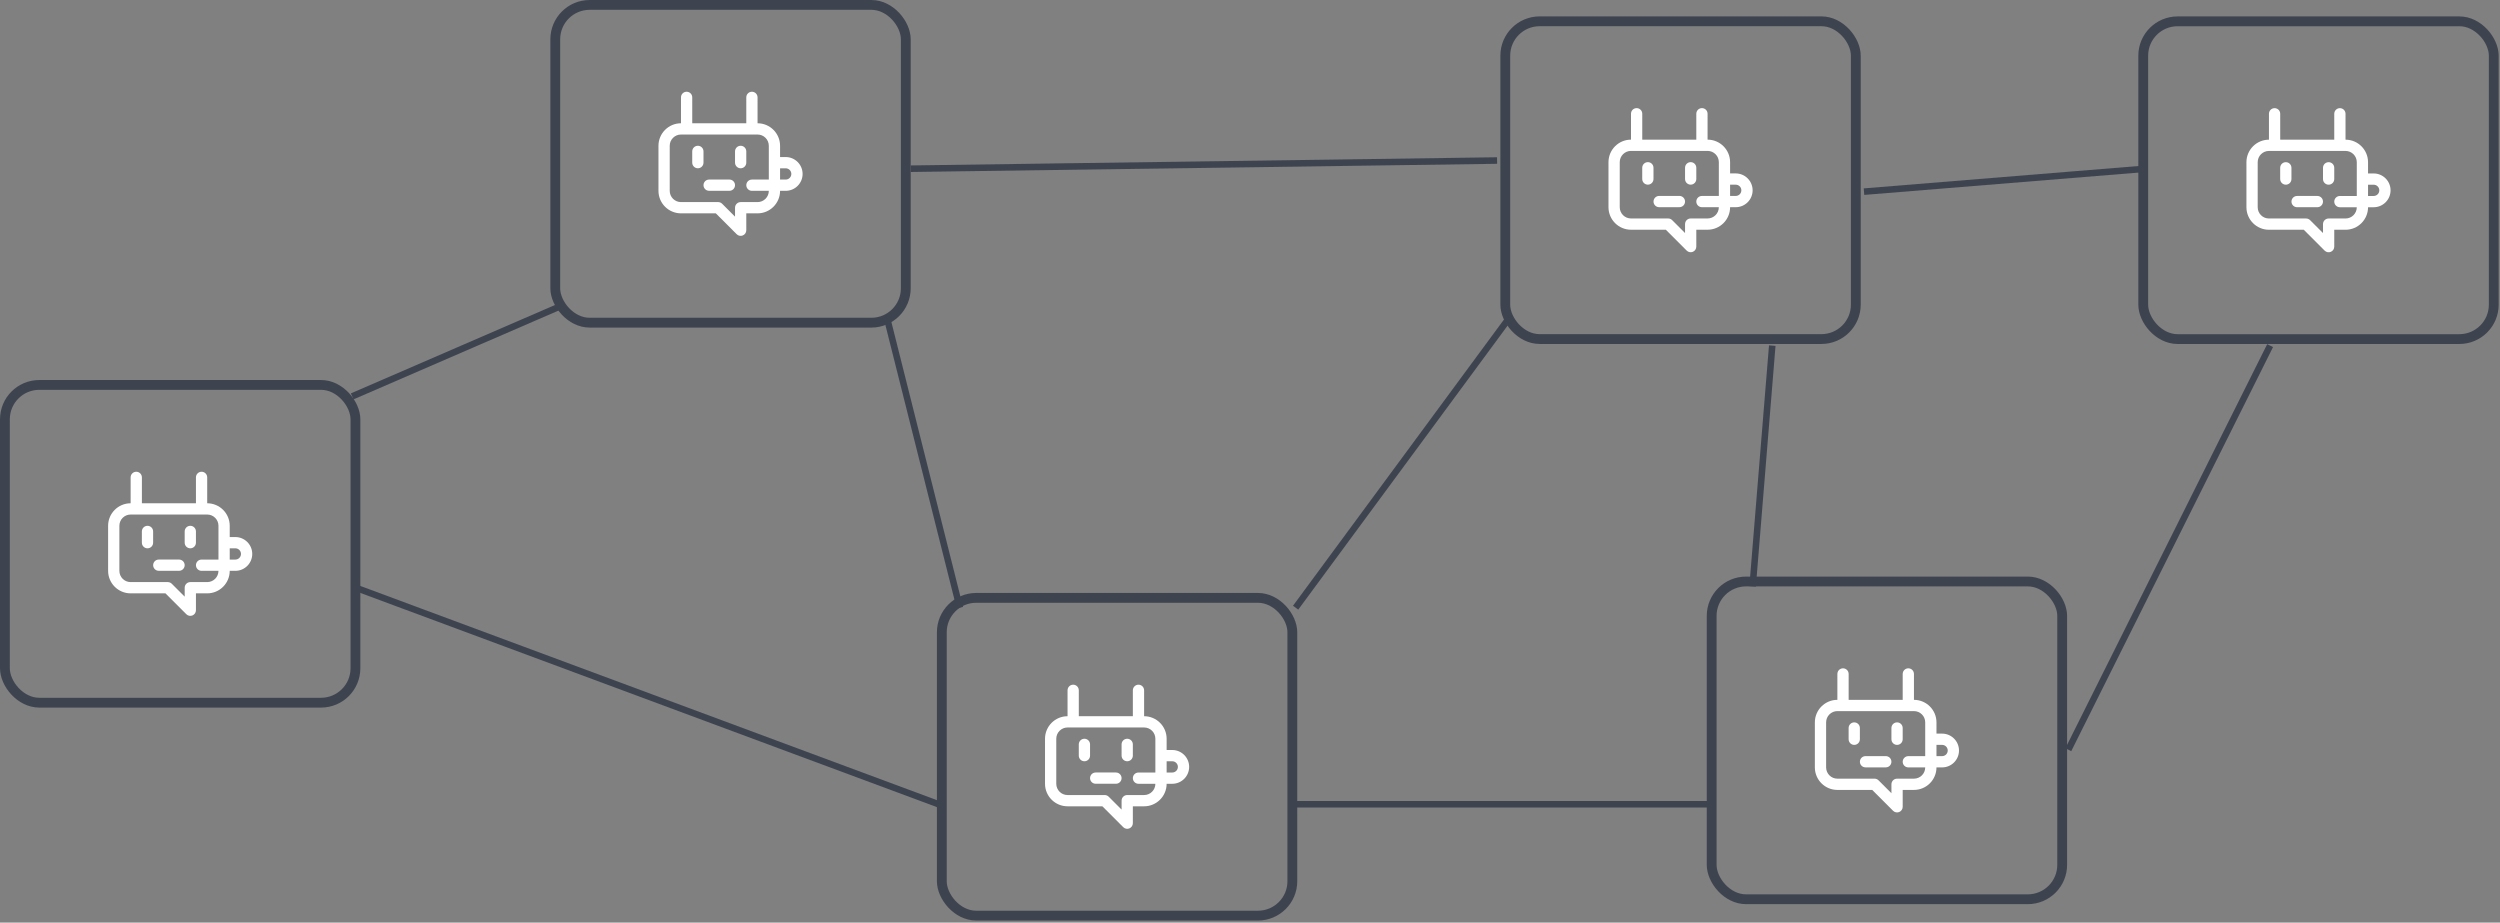 <svg width="607" height="224" viewBox="0 0 607 224" fill="none" xmlns="http://www.w3.org/2000/svg">
<rect x="0" y="0" width="607" height="224" fill="#808080" stroke="none"/>
<rect x="1.193" y="93.459" width="85.107" height="77.153" rx="8.352" stroke="#3E444F" stroke-width="2.386"/>
<path d="M57.145 130.396H55.778V127.662C55.778 124.647 53.325 122.194 50.309 122.194V115.906C50.309 115.151 49.697 114.539 48.942 114.539C48.187 114.539 47.575 115.151 47.575 115.906V122.194H34.452V115.906C34.452 115.151 33.84 114.539 33.085 114.539C32.33 114.539 31.718 115.151 31.718 115.906V122.194C28.703 122.194 26.25 124.647 26.25 127.662V138.598C26.25 141.614 28.703 144.067 31.718 144.067H40.174L45.242 149.134C45.633 149.526 46.222 149.642 46.731 149.43C47.242 149.219 47.575 148.72 47.575 148.168V144.067H50.309C53.325 144.067 55.778 141.614 55.778 138.598H57.145C59.406 138.598 61.245 136.759 61.245 134.497C61.245 132.236 59.406 130.396 57.145 130.396ZM50.309 141.332H46.208C45.453 141.332 44.841 141.945 44.841 142.7V144.867L41.707 141.733C41.451 141.477 41.103 141.332 40.74 141.332H31.718C30.21 141.332 28.984 140.106 28.984 138.598V127.662C28.984 126.155 30.21 124.928 31.718 124.928H50.309C51.817 124.928 53.043 126.155 53.043 127.662V135.864H48.942C48.187 135.864 47.575 136.476 47.575 137.231C47.575 137.986 48.187 138.598 48.942 138.598H53.043C53.043 140.106 51.817 141.332 50.309 141.332ZM57.145 135.864H55.778V133.13H57.145C57.898 133.13 58.511 133.744 58.511 134.497C58.511 135.251 57.898 135.864 57.145 135.864Z" fill="white"/>
<path d="M35.812 127.664C35.057 127.664 34.445 128.276 34.445 129.031V131.765C34.445 132.52 35.057 133.132 35.812 133.132C36.567 133.132 37.179 132.52 37.179 131.765V129.031C37.179 128.276 36.567 127.664 35.812 127.664Z" fill="white"/>
<path d="M47.574 129.031C47.574 128.276 46.962 127.664 46.207 127.664C45.452 127.664 44.84 128.276 44.84 129.031V131.765C44.84 132.52 45.452 133.132 46.207 133.132C46.962 133.132 47.574 132.52 47.574 131.765V129.031Z" fill="white"/>
<path d="M43.472 138.593H38.551C37.796 138.593 37.184 137.981 37.184 137.226C37.184 136.471 37.796 135.859 38.551 135.859H43.472C44.227 135.859 44.839 136.471 44.839 137.226C44.839 137.981 44.227 138.593 43.472 138.593Z" fill="white"/>
<rect x="134.818" y="1.193" width="85.107" height="77.153" rx="8.352" stroke="#3E444F" stroke-width="2.386"/>
<path d="M190.769 38.131H189.402V35.397C189.402 32.382 186.949 29.929 183.934 29.929V23.64C183.934 22.885 183.322 22.273 182.567 22.273C181.812 22.273 181.2 22.885 181.2 23.64V29.929H168.077V23.64C168.077 22.885 167.465 22.273 166.71 22.273C165.955 22.273 165.343 22.885 165.343 23.64V29.929C162.328 29.929 159.875 32.382 159.875 35.397V46.333C159.875 49.348 162.328 51.801 165.343 51.801H173.799L178.867 56.868C179.259 57.26 179.847 57.376 180.357 57.165C180.867 56.953 181.2 56.455 181.2 55.902V51.801H183.934C186.949 51.801 189.402 49.348 189.402 46.333H190.769C193.031 46.333 194.871 44.493 194.871 42.232C194.871 39.971 193.031 38.131 190.769 38.131ZM183.934 49.067H179.833C179.078 49.067 178.466 49.679 178.466 50.434V52.602L175.332 49.467C175.076 49.211 174.728 49.067 174.365 49.067H165.343C163.836 49.067 162.609 47.84 162.609 46.333V35.397C162.609 33.889 163.836 32.663 165.343 32.663H183.934C185.442 32.663 186.668 33.889 186.668 35.397V43.599H182.567C181.812 43.599 181.2 44.211 181.2 44.966C181.2 45.721 181.812 46.333 182.567 46.333H186.668C186.668 47.84 185.442 49.067 183.934 49.067ZM190.769 43.599H189.402V40.865H190.769C191.523 40.865 192.136 41.478 192.136 42.232C192.136 42.986 191.523 43.599 190.769 43.599Z" fill="white"/>
<path d="M169.441 35.391C168.686 35.391 168.074 36.003 168.074 36.758V39.492C168.074 40.247 168.686 40.859 169.441 40.859C170.196 40.859 170.808 40.247 170.808 39.492V36.758C170.808 36.003 170.196 35.391 169.441 35.391Z" fill="white"/>
<path d="M181.199 36.758C181.199 36.003 180.587 35.391 179.832 35.391C179.077 35.391 178.465 36.003 178.465 36.758V39.492C178.465 40.247 179.077 40.859 179.832 40.859C180.587 40.859 181.199 40.247 181.199 39.492V36.758Z" fill="white"/>
<path d="M177.097 46.328H172.176C171.421 46.328 170.809 45.716 170.809 44.961C170.809 44.206 171.421 43.594 172.176 43.594H177.097C177.852 43.594 178.464 44.206 178.464 44.961C178.464 45.716 177.852 46.328 177.097 46.328Z" fill="white"/>
<rect x="228.674" y="145.162" width="85.107" height="77.153" rx="8.352" stroke="#3E444F" stroke-width="2.386"/>
<path d="M284.625 182.1H283.258V179.366C283.258 176.35 280.805 173.897 277.79 173.897V167.609C277.79 166.854 277.178 166.242 276.423 166.242C275.668 166.242 275.056 166.854 275.056 167.609V173.897H261.933V167.609C261.933 166.854 261.321 166.242 260.566 166.242C259.811 166.242 259.199 166.854 259.199 167.609V173.897C256.183 173.897 253.73 176.35 253.73 179.366V190.302C253.73 193.317 256.183 195.77 259.199 195.77H267.655L272.722 200.837C273.114 201.229 273.702 201.345 274.212 201.134C274.723 200.922 275.056 200.424 275.056 199.871V195.77H277.79C280.805 195.77 283.258 193.317 283.258 190.302H284.625C286.886 190.302 288.726 188.462 288.726 186.201C288.726 183.939 286.886 182.1 284.625 182.1ZM277.79 193.036H273.689C272.934 193.036 272.322 193.648 272.322 194.403V196.57L269.187 193.436C268.931 193.18 268.583 193.036 268.221 193.036H259.199C257.691 193.036 256.464 191.809 256.464 190.302V179.366C256.464 177.858 257.691 176.631 259.199 176.631H277.79C279.297 176.631 280.524 177.858 280.524 179.366V187.568H276.423C275.668 187.568 275.056 188.18 275.056 188.935C275.056 189.69 275.668 190.302 276.423 190.302H280.524C280.524 191.809 279.297 193.036 277.79 193.036ZM284.625 187.568H283.258V184.834H284.625C285.379 184.834 285.992 185.447 285.992 186.201C285.992 186.954 285.379 187.568 284.625 187.568Z" fill="white"/>
<path d="M263.297 179.367C262.542 179.367 261.93 179.979 261.93 180.734V183.468C261.93 184.223 262.542 184.835 263.297 184.835C264.052 184.835 264.664 184.223 264.664 183.468V180.734C264.664 179.979 264.052 179.367 263.297 179.367Z" fill="white"/>
<path d="M275.054 180.734C275.054 179.979 274.442 179.367 273.687 179.367C272.932 179.367 272.32 179.979 272.32 180.734V183.468C272.32 184.223 272.932 184.835 273.687 184.835C274.442 184.835 275.054 184.223 275.054 183.468V180.734Z" fill="white"/>
<path d="M270.952 190.297H266.031C265.276 190.297 264.664 189.685 264.664 188.93C264.664 188.175 265.276 187.562 266.031 187.562H270.952C271.707 187.562 272.319 188.175 272.319 188.93C272.319 189.685 271.707 190.297 270.952 190.297Z" fill="white"/>
<rect x="365.482" y="5.17" width="85.107" height="77.153" rx="8.352" stroke="#3E444F" stroke-width="2.386"/>
<path d="M421.434 42.107H420.067V39.373C420.067 36.358 417.614 33.905 414.598 33.905V27.617C414.598 26.862 413.986 26.25 413.231 26.25C412.476 26.25 411.864 26.862 411.864 27.617V33.905H398.741V27.617C398.741 26.862 398.129 26.25 397.374 26.25C396.619 26.25 396.007 26.862 396.007 27.617V33.905C392.992 33.905 390.539 36.358 390.539 39.373V50.309C390.539 53.325 392.992 55.778 396.007 55.778H404.463L409.531 60.845C409.923 61.237 410.511 61.353 411.021 61.141C411.531 60.93 411.864 60.431 411.864 59.879V55.778H414.598C417.614 55.778 420.067 53.325 420.067 50.309H421.434C423.695 50.309 425.535 48.47 425.535 46.208C425.535 43.947 423.695 42.107 421.434 42.107ZM414.598 53.043H410.497C409.742 53.043 409.13 53.655 409.13 54.41V56.578L405.996 53.444C405.74 53.187 405.392 53.043 405.029 53.043H396.007C394.5 53.043 393.273 51.817 393.273 50.309V39.373C393.273 37.866 394.5 36.639 396.007 36.639H414.598C416.106 36.639 417.332 37.866 417.332 39.373V47.575H413.231C412.476 47.575 411.864 48.187 411.864 48.942C411.864 49.697 412.476 50.309 413.231 50.309H417.332C417.332 51.817 416.106 53.043 414.598 53.043ZM421.434 47.575H420.067V44.841H421.434C422.187 44.841 422.801 45.455 422.801 46.208C422.801 46.962 422.187 47.575 421.434 47.575Z" fill="white"/>
<path d="M400.101 39.367C399.346 39.367 398.734 39.979 398.734 40.734V43.468C398.734 44.223 399.346 44.835 400.101 44.835C400.856 44.835 401.468 44.223 401.468 43.468V40.734C401.468 39.979 400.856 39.367 400.101 39.367Z" fill="white"/>
<path d="M411.863 40.734C411.863 39.979 411.251 39.367 410.496 39.367C409.741 39.367 409.129 39.979 409.129 40.734V43.468C409.129 44.223 409.741 44.835 410.496 44.835C411.251 44.835 411.863 44.223 411.863 43.468V40.734Z" fill="white"/>
<path d="M407.761 50.304H402.84C402.085 50.304 401.473 49.692 401.473 48.937C401.473 48.182 402.085 47.57 402.84 47.57H407.761C408.516 47.57 409.128 48.182 409.128 48.937C409.128 49.692 408.516 50.304 407.761 50.304Z" fill="white"/>
<rect x="520.377" y="5.177" width="85.107" height="77.153" rx="8.352" stroke="#3E444F" stroke-width="2.386"/>
<path d="M576.328 42.115H574.961V39.381C574.961 36.366 572.508 33.913 569.493 33.913V27.625C569.493 26.87 568.881 26.258 568.126 26.258C567.371 26.258 566.759 26.87 566.759 27.625V33.913H553.636V27.625C553.636 26.87 553.024 26.258 552.269 26.258C551.514 26.258 550.902 26.87 550.902 27.625V33.913C547.887 33.913 545.434 36.366 545.434 39.381V50.317C545.434 53.332 547.887 55.785 550.902 55.785H559.358L564.425 60.853C564.817 61.245 565.405 61.36 565.915 61.149C566.426 60.938 566.759 60.439 566.759 59.886V55.785H569.493C572.508 55.785 574.961 53.332 574.961 50.317H576.328C578.589 50.317 580.429 48.477 580.429 46.216C580.429 43.955 578.589 42.115 576.328 42.115ZM569.493 53.051H565.392C564.637 53.051 564.025 53.663 564.025 54.418V56.586L560.891 53.452C560.634 53.195 560.286 53.051 559.924 53.051H550.902C549.394 53.051 548.168 51.825 548.168 50.317V39.381C548.168 37.874 549.394 36.647 550.902 36.647H569.493C571.001 36.647 572.227 37.874 572.227 39.381V47.583H568.126C567.371 47.583 566.759 48.195 566.759 48.95C566.759 49.705 567.371 50.317 568.126 50.317H572.227C572.227 51.825 571.001 53.051 569.493 53.051ZM576.328 47.583H574.961V44.849H576.328C577.082 44.849 577.695 45.462 577.695 46.216C577.695 46.97 577.082 47.583 576.328 47.583Z" fill="white"/>
<path d="M554.996 39.375C554.241 39.375 553.629 39.987 553.629 40.742V43.476C553.629 44.231 554.241 44.843 554.996 44.843C555.751 44.843 556.363 44.231 556.363 43.476V40.742C556.363 39.987 555.751 39.375 554.996 39.375Z" fill="white"/>
<path d="M566.757 40.742C566.757 39.987 566.145 39.375 565.39 39.375C564.635 39.375 564.023 39.987 564.023 40.742V43.476C564.023 44.231 564.635 44.843 565.39 44.843C566.145 44.843 566.757 44.231 566.757 43.476V40.742Z" fill="white"/>
<path d="M562.655 50.312H557.734C556.979 50.312 556.367 49.7 556.367 48.945C556.367 48.19 556.979 47.578 557.734 47.578H562.655C563.41 47.578 564.022 48.19 564.022 48.945C564.022 49.7 563.41 50.312 562.655 50.312Z" fill="white"/>
<rect x="415.592" y="141.185" width="85.107" height="77.153" rx="8.352" stroke="#3E444F" stroke-width="2.386"/>
<path d="M471.543 178.123H470.176V175.389C470.176 172.374 467.723 169.921 464.708 169.921V163.633C464.708 162.878 464.096 162.266 463.341 162.266C462.586 162.266 461.974 162.878 461.974 163.633V169.921H448.851V163.633C448.851 162.878 448.238 162.266 447.483 162.266C446.728 162.266 446.116 162.878 446.116 163.633V169.921C443.101 169.921 440.648 172.374 440.648 175.389V186.325C440.648 189.34 443.101 191.793 446.116 191.793H454.573L459.64 196.861C460.032 197.253 460.62 197.368 461.13 197.157C461.641 196.945 461.974 196.447 461.974 195.894V191.793H464.708C467.723 191.793 470.176 189.34 470.176 186.325H471.543C473.804 186.325 475.644 184.485 475.644 182.224C475.644 179.963 473.804 178.123 471.543 178.123ZM464.708 189.059H460.607C459.852 189.059 459.24 189.671 459.24 190.426V192.594L456.105 189.459C455.849 189.203 455.501 189.059 455.139 189.059H446.116C444.609 189.059 443.382 187.833 443.382 186.325V175.389C443.382 173.881 444.609 172.655 446.116 172.655H464.708C466.215 172.655 467.442 173.881 467.442 175.389V183.591H463.341C462.586 183.591 461.974 184.203 461.974 184.958C461.974 185.713 462.586 186.325 463.341 186.325H467.442C467.442 187.833 466.215 189.059 464.708 189.059ZM471.543 183.591H470.176V180.857H471.543C472.297 180.857 472.91 181.47 472.91 182.224C472.91 182.978 472.297 183.591 471.543 183.591Z" fill="white"/>
<path d="M450.211 175.391C449.456 175.391 448.844 176.003 448.844 176.758V179.492C448.844 180.247 449.456 180.859 450.211 180.859C450.966 180.859 451.578 180.247 451.578 179.492V176.758C451.578 176.003 450.966 175.391 450.211 175.391Z" fill="white"/>
<path d="M461.972 176.758C461.972 176.003 461.36 175.391 460.605 175.391C459.85 175.391 459.238 176.003 459.238 176.758V179.492C459.238 180.247 459.85 180.859 460.605 180.859C461.36 180.859 461.972 180.247 461.972 179.492V176.758Z" fill="white"/>
<path d="M457.87 186.32H452.949C452.194 186.32 451.582 185.708 451.582 184.953C451.582 184.198 452.194 183.586 452.949 183.586H457.87C458.625 183.586 459.237 184.198 459.237 184.953C459.237 185.708 458.625 186.32 457.87 186.32Z" fill="white"/>
<path d="M85.504 96.245L136.011 74.371M233.049 147.547L215.55 77.951M365.879 77.951L314.576 147.547M425.533 142.377L430.305 83.916M221.118 40.965L363.492 38.977M452.576 46.533L520.979 40.965M415.59 195.271H314.576M227.879 195.271L85.504 142.377M502.184 182.031L551.184 83.916" stroke="#3E444F" stroke-width="1.591"/>
</svg>
